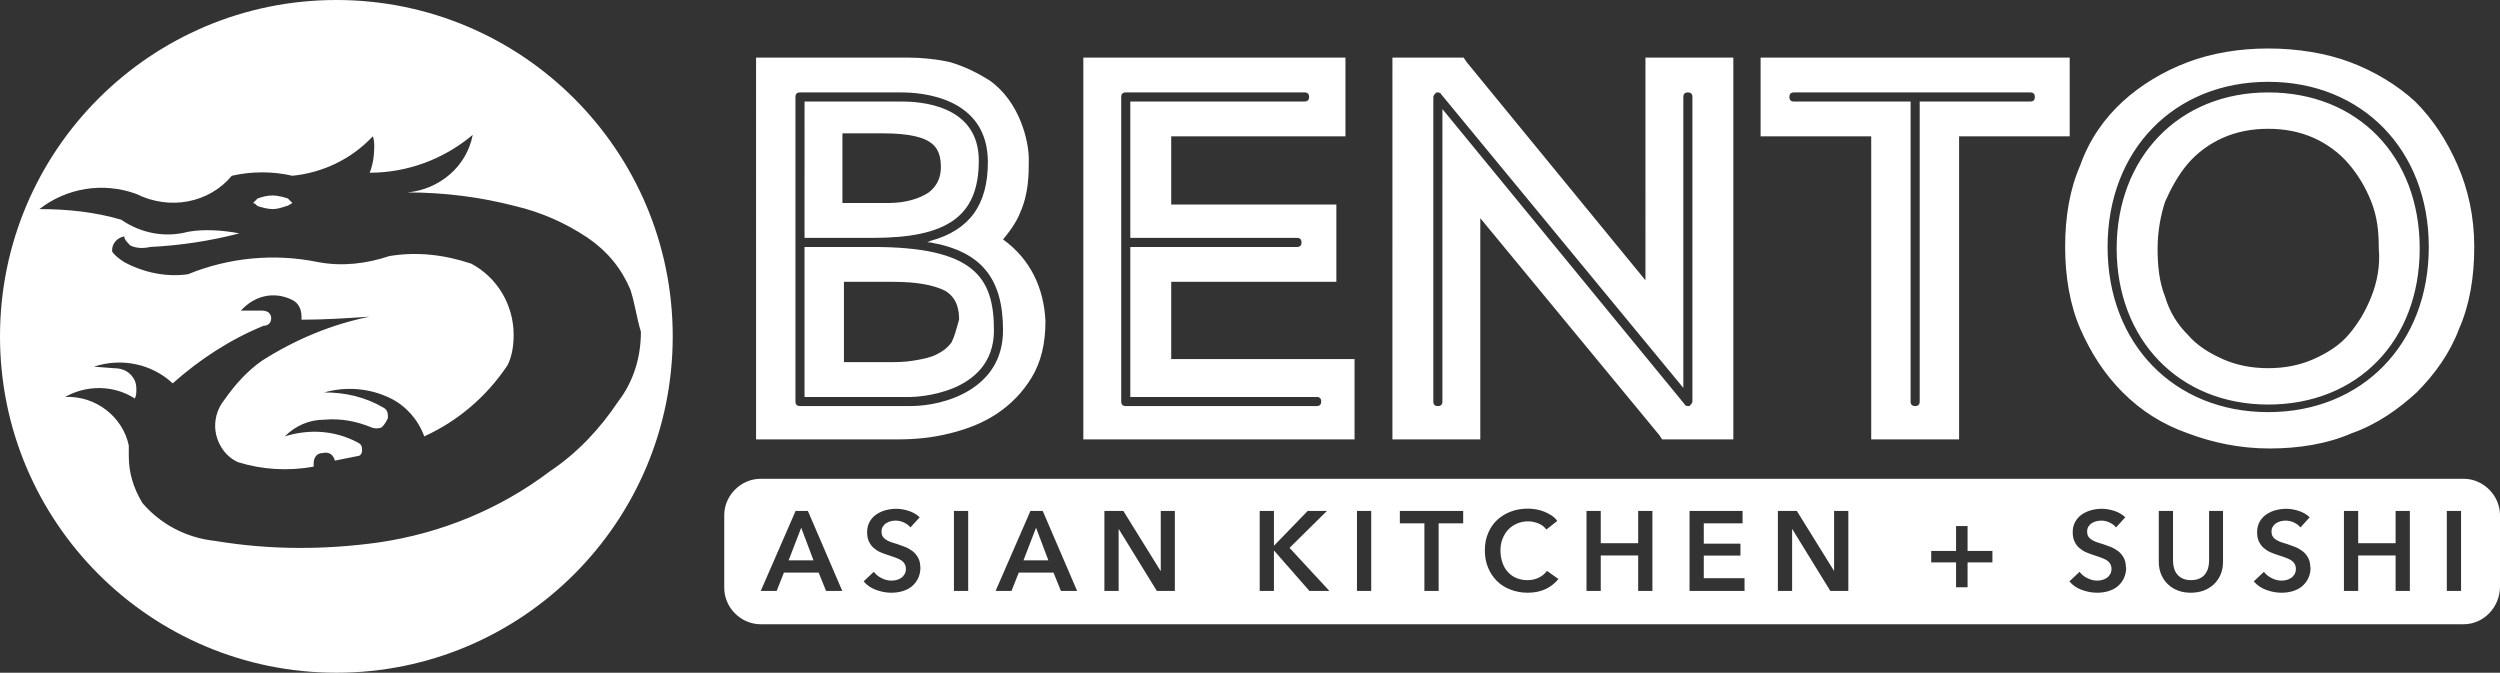 <?xml version="1.0" encoding="UTF-8"?>
<svg xmlns="http://www.w3.org/2000/svg" role="img" aria-label="Bento Asian Kitchen and Sushi" viewBox="0 0 165 44.4">
  <rect x="0" y="0" width="165" height="44.4" fill="#333333" stroke="none"/>
  <path fill="#fff" d="m19,13.1c.1.1.2.2.3.3-.2.1-.3.2-.4.2-.3.1-.6.2-.9.2s-.7-.1-1-.2c-.1-.1-.2-.2-.3-.2l.3-.3c.3-.1.6-.2,1-.2.3,0,.7.1,1,.2Zm25.4,9.1c0,12.26-9.94,22.2-22.2,22.2S0,34.46,0,22.2,9.94,0,22.2,0s22.2,9.94,22.2,22.2Zm-3.6,4.3c1-1.3,1.5-2.9,1.5-4.6-.3-1-.4-1.9-.7-2.8-.6-1.4-1.5-2.5-2.8-3.4-1.5-1-3.1-1.7-4.8-2.1-2.3-.6-4.7-.9-7.1-.9,2.1-.2,3.9-1.7,4.3-3.8-1.9,1.6-4.3,2.5-6.8,2.5.2-.5.3-1.1.3-1.7,0-.2,0-.5-.1-.7-1.4,1.5-3.3,2.4-5.3,2.6-1.3-.3-2.7-.3-4,0-1.5,1.8-4.1,2.3-6.3,1.2-2.2-.8-4.6-.4-6.4,1,1.9,0,3.7.2,5.4.7,1.3.9,2.9,1.2,4.4.8,1.1-.2,2.3-.1,3.4.1-1.9.5-3.9.8-5.9.9-.4.1-.9.1-1.3-.1-.2-.2-.4-.4-.4-.6-.5.1-.8.5-.8.9v.1c.2.3.5.5.8.7,1.3.7,2.8,1,4.2.8,2.7-1.1,5.7-1.4,8.6-.8,1.6.3,3.2.1,4.7-.4,1.8-.3,3.6-.1,5.4.5,1.7.9,2.8,2.7,2.8,4.7,0,.7-.1,1.4-.4,2-1.4,2.1-3.3,3.7-5.5,4.7-.4-1.1-1.2-2-2.2-2.5-1.4-.7-3-.8-4.4-.4,1.4,0,2.7.3,3.9,1,.2.1.3.3.3.5v.2c-.1.2-.2.4-.4.6-.2.1-.5.1-.7,0-1-.4-2-.6-3.1-.5-1,0-1.9.4-2.6,1.1,1.6-.5,3.3-.4,4.8.4.2.1.3.2.3.5,0,.2-.1.4-.3.4l-1.5.3c-.1-.4-.4-.6-.8-.5-.4,0-.6.3-.6.7v.2c-1.7.3-3.4.2-5-.3-.9-.4-1.5-1.4-1.5-2.4,0-.6.2-1.2.6-1.7.7-1,1.5-1.9,2.5-2.6,2.2-1.4,4.6-2.4,7.1-2.9-1.5.1-3,.2-4.5.2v-.2c0-.5-.2-.9-.6-1.1-1.2-.6-2.5-.3-3.4.7h1.3c.2,0,.3,0,.5.1.1.1.2.2.2.4,0,.3-.2.5-.5.5-2.2.9-4.2,2.2-6,3.8-1.4-1.3-3.4-1.7-5.2-1.1l1.3.1c.4,0,.8.1,1.1.4s.4.6.4,1c0,.2,0,.4-.1.6-1.4-.9-3.2-.9-4.6-.1,2-.1,3.8,1.3,4.2,3.2v.7c0,1.1.3,2.1.9,3.1,1.2,1.4,2.9,2.3,4.8,2.5,3.6.6,7.2.6,10.8.1,4.1-.6,8-2.2,11.3-4.7,1.8-1.2,3.3-2.8,4.5-4.6Zm16.8-10.8h-4.5V6.7h6.4c1.2,0,5.1.2,5.1,3.9s-2.1,5.1-7,5.1Zm-2-6.9v4.6h3c1.2,0,2.1-.3,2.7-.7.5-.4.8-.9.8-1.7,0-1-.4-1.4-.7-1.6-.4-.3-1.3-.6-3.1-.6h-2.7Zm13.4,12.4c0,1.5-.3,2.7-.9,3.7-.6,1-1.4,1.8-2.3,2.4-.9.6-1.9,1-3.1,1.3s-2.3.4-3.5.4h-9.3V3.8h10c.9,0,1.9.1,2.8.3,1,.3,1.8.7,2.6,1.2,2,1.4,2.6,4,2.6,5.2,0,1,0,2.3-.6,3.6-.1.3-.5,1-1.1,1.7,1.8,1.3,2.7,3.2,2.8,5.4Zm-2.8.6c0-3.4-1.4-5.2-4.8-5.8h-.2l.2-.1c2.6-.7,3.8-2.4,3.8-5.2,0-4.3-4.4-4.6-5.7-4.6h-6.7c-.2,0-.3.1-.3.3v20.1c0,.2.1.3.3.3h7.3c2.2,0,6.1-1.1,6.1-5Zm-.6,0c0,4.3-5.3,4.4-5.5,4.4h-7v-9.9h4.5c6.7,0,8,2,8,5.5Zm-2.3-.7c0-.6-.1-1.4-.9-1.9-.8-.4-1.9-.6-3.5-.6h-3.2v5.3h3c.5,0,1,0,1.6-.1s1.1-.2,1.5-.4c.4-.2.7-.4,1-.8.2-.4.3-.8.5-1.5Zm25.3,2.6h.8v5.3h-17.9V3.8h17.3v5.2h-11.5v4.5h10.9v5.1h-10.9v5.1h11.3Zm-1.4,2.8c0-.2-.1-.3-.3-.3h-12.3v-9.9h11c.2,0,.3-.1.3-.3s-.1-.3-.3-.3h-11V6.7h11.5c.2,0,.3-.1.3-.3s-.1-.3-.3-.3h-11.8c-.2,0-.3.1-.3.3v20.1c0,.2.1.3.3.3h12.6c.2,0,.3-.1.3-.3ZM113.6,3.8h.8v25.2h-4.7l-.2-.3-11.8-14.3v14.6h-5.8V3.8h4.7l.2.3,11.8,14.4V3.8h5Zm-1.9,2.6c0-.2-.1-.3-.3-.3s-.3.1-.3.3v19.2l-16-19.4c0-.1-.2-.1-.3-.1-.1.1-.2.2-.2.3v20.1c0,.2.1.3.3.3s.3-.1.3-.3V7.2l16,19.5c0,.1.2.1.3.1.1-.1.2-.2.2-.3V6.4Zm24.1-2.6h.8v5.2h-7.3v20h-5.8V9h-7.3V3.8h19.6Zm-1.5,2.6c0-.2-.1-.3-.3-.3h-15.6c-.2,0-.3.1-.3.3s.1.3.3.3h7.7v19.8c0,.2.1.3.3.3s.3-.1.3-.3V6.7h7.3c.2,0,.3-.1.3-.3Zm29,9.9c0,2-.3,3.8-1,5.4-.6,1.6-1.6,3-2.8,4.2-1.2,1.1-2.6,2.1-4.3,2.7-1.6.7-3.5,1-5.4,1-2,0-3.8-.4-5.4-1-1.7-.6-3.1-1.5-4.3-2.7-1.2-1.2-2.1-2.6-2.8-4.2s-1-3.5-1-5.4c0-2,.3-3.8,1-5.4.6-1.7,1.6-3.1,2.8-4.2s2.7-2,4.3-2.6c1.6-.6,3.4-.9,5.3-.9s3.8.3,5.4.9,3.1,1.5,4.3,2.6c1.2,1.2,2.1,2.6,2.8,4.2s1.1,3.4,1.1,5.4Zm-3,0c0-6.4-4.4-10.9-10.6-10.9s-10.6,4.5-10.6,10.9,4.4,10.9,10.6,10.9,10.6-4.5,10.6-10.9Zm-.6.1c0,6.1-4.1,10.3-10,10.3s-10-4.3-10-10.3,4.1-10.3,10-10.3,10,4.2,10,10.3Zm-2.7,0c0-1.1-.1-2.1-.5-3.1s-.9-1.8-1.5-2.5-1.4-1.3-2.3-1.7c-.9-.4-1.9-.6-3-.6s-2.1.2-3,.6c-.9.4-1.7,1-2.3,1.7s-1.1,1.6-1.5,2.5c-.3.9-.5,2-.5,3.1s.1,2.2.5,3.2c.3,1,.8,1.8,1.5,2.5.6.7,1.4,1.2,2.3,1.6s1.9.6,3,.6,2.1-.2,3-.6c.9-.4,1.7-.9,2.3-1.6s1.1-1.5,1.5-2.5.6-2.1.5-3.2Zm-104.95,20.58h1.64l-.81-2.15-.83,2.15Zm15.5,0h1.64l-.81-2.15-.83,2.15Zm97.45-2.98v4.7c0,1.4-1.1,2.5-2.4,2.5H50.2c-1.3,0-2.4-1.1-2.4-2.4v-4.8c0-1.3,1.1-2.4,2.4-2.4h112.4c1.3,0,2.4,1.1,2.4,2.4Zm-109.41,5l-2.27-5.28h-.81l-2.3,5.28h1.05l.48-1.21h2.29l.49,1.21h1.07Zm5.15-1.55c0-.26-.05-.47-.15-.65-.1-.17-.22-.32-.37-.43-.15-.11-.32-.21-.5-.28-.18-.07-.36-.13-.53-.19-.15-.04-.29-.09-.41-.13-.12-.04-.23-.1-.32-.16s-.16-.13-.21-.22c-.05-.08-.07-.19-.07-.31,0-.13.03-.24.09-.33s.13-.17.22-.22c.09-.06.19-.1.3-.13s.22-.04.33-.04c.18,0,.37.04.55.13.18.09.32.19.42.32l.61-.67c-.2-.19-.44-.33-.72-.42-.28-.09-.55-.14-.82-.14-.24,0-.47.03-.7.09-.23.06-.44.16-.62.28s-.33.29-.44.48c-.11.19-.17.43-.17.69,0,.25.04.46.12.62.08.17.18.31.31.42.13.11.27.21.43.28.16.07.32.13.48.18.16.05.32.11.47.16.15.05.28.11.39.17s.2.15.26.24c.06.09.1.21.1.35s-.03.26-.09.36-.13.18-.22.24c-.09.06-.2.11-.31.14-.11.03-.23.04-.34.04-.21,0-.42-.05-.64-.16s-.39-.25-.52-.42l-.67.63c.21.25.48.44.81.56s.66.19,1.01.19c.26,0,.5-.03.74-.1.23-.07.44-.17.61-.31.17-.14.31-.31.42-.53.1-.21.16-.46.16-.74Zm3.16-3.73h-.94v5.28h.94v-5.28Zm7.19,5.28l-2.27-5.28h-.81l-2.3,5.28h1.05l.48-1.21h2.29l.49,1.21h1.07Zm6.46-5.28h-.94v3.95h-.02l-2.45-3.95h-1.25v5.28h.94v-4.08h.01l2.51,4.08h1.19v-5.28Zm10.19,5.28l-2.63-2.84,2.47-2.44h-1.27l-2.21,2.28h-.02v-2.28h-.94v5.28h.94v-2.65h.02l2.32,2.65h1.32Zm2.76-5.28h-.94v5.28h.94v-5.28Zm6.07,0h-4.18v.82h1.62v4.46h.94v-4.46h1.62v-.82Zm6.28,4.49l-.75-.53c-.13.18-.31.33-.53.44-.22.11-.47.17-.75.17s-.52-.05-.74-.14c-.22-.09-.41-.23-.56-.4-.16-.17-.28-.38-.36-.62-.08-.24-.13-.5-.13-.79s.04-.53.13-.76c.09-.23.21-.44.37-.61.16-.17.35-.31.58-.41.22-.1.47-.15.75-.15.21,0,.43.04.66.13s.41.23.54.41l.72-.57c-.1-.14-.23-.26-.38-.36-.15-.1-.31-.18-.48-.25-.17-.07-.35-.12-.53-.15-.18-.03-.36-.05-.53-.05-.41,0-.79.06-1.13.19-.35.13-.65.31-.91.55-.26.24-.46.53-.6.87-.15.34-.22.72-.22,1.15s.07.79.21,1.13c.14.34.33.63.58.88.25.25.55.44.89.57s.72.21,1.14.21c.45,0,.85-.08,1.19-.24.34-.16.62-.39.86-.68Zm6.21-4.49h-.94v2.13h-2.47v-2.13h-.94v5.28h.94v-2.34h2.47v2.34h.94v-5.28Zm6.08,4.44h-2.69v-1.49h2.42v-.79h-2.42v-1.34h2.56v-.82h-3.5v5.28h3.63v-.83Zm6.85-4.44h-.94v3.95h-.01l-2.45-3.95h-1.25v5.28h.94v-4.08h.01l2.51,4.08h1.19v-5.28Zm9.51,2.64h-1.64v-1.64h-.76v1.64h-1.64v.76h1.64v1.64h.76v-1.64h1.64v-.76Zm8.81,1.09c0-.26-.05-.47-.15-.65-.1-.17-.22-.32-.37-.43-.15-.11-.32-.21-.5-.28s-.36-.13-.53-.19c-.15-.04-.29-.09-.41-.13-.12-.04-.23-.1-.32-.16s-.16-.13-.21-.22c-.05-.08-.07-.19-.07-.31,0-.13.03-.24.09-.33.06-.09.13-.17.22-.22.09-.06.19-.1.3-.13s.22-.04.33-.04c.18,0,.37.04.55.13s.32.19.42.32l.61-.67c-.2-.19-.44-.33-.72-.42-.28-.09-.55-.14-.82-.14-.24,0-.47.03-.7.09-.23.06-.44.16-.62.28s-.33.29-.44.48c-.11.19-.17.43-.17.69,0,.25.04.46.12.62.08.17.18.31.31.42.13.11.27.21.43.28s.32.13.48.18c.16.05.32.11.47.16.15.05.28.11.39.17s.2.15.26.24c.06.09.1.21.1.35s-.03.26-.09.36c-.06.1-.13.18-.22.24s-.2.11-.31.14-.23.04-.33.04c-.21,0-.42-.05-.64-.16-.22-.1-.39-.25-.52-.42l-.67.63c.21.25.48.44.81.56s.66.19,1.01.19c.26,0,.5-.03.74-.1.23-.07.44-.17.61-.31.17-.14.31-.31.42-.53.1-.21.16-.46.16-.74Zm6.43-3.73h-.94v3.3c0,.15-.02.31-.06.46s-.11.29-.2.41-.21.22-.37.29c-.15.07-.34.11-.56.11s-.41-.04-.56-.11c-.15-.07-.27-.17-.37-.29-.09-.12-.16-.25-.2-.41s-.06-.3-.06-.46v-3.3h-.94v3.34c0,.32.05.6.16.86.11.26.26.47.45.65.19.18.42.32.67.41.26.1.54.14.84.14s.58-.05.84-.14c.26-.1.48-.24.67-.41.19-.18.34-.4.45-.65.11-.26.16-.54.16-.86v-3.34Zm5.74,3.73c0-.26-.05-.47-.15-.65-.1-.17-.22-.32-.37-.43-.15-.11-.32-.21-.5-.28s-.36-.13-.53-.19c-.15-.04-.29-.09-.41-.13-.12-.04-.23-.1-.32-.16s-.16-.13-.21-.22c-.05-.08-.07-.19-.07-.31,0-.13.03-.24.09-.33.06-.09.13-.17.22-.22.09-.06.19-.1.3-.13s.22-.04.33-.04c.18,0,.37.04.55.13s.32.19.42.32l.61-.67c-.2-.19-.44-.33-.72-.42-.28-.09-.55-.14-.82-.14-.24,0-.47.03-.7.09-.23.06-.44.16-.62.28s-.33.29-.44.48c-.11.19-.17.43-.17.69,0,.25.04.46.12.62.08.17.18.31.31.42.13.11.27.21.43.28s.32.13.48.18c.16.05.32.11.47.16.15.05.28.11.39.17s.2.15.26.24c.06.09.1.21.1.35s-.03.26-.09.36c-.06.1-.13.18-.22.24s-.2.11-.31.14-.23.04-.33.04c-.21,0-.42-.05-.64-.16-.22-.1-.39-.25-.52-.42l-.67.63c.21.25.48.44.81.56s.66.19,1.01.19c.26,0,.5-.03.74-.1.23-.07.44-.17.61-.31.17-.14.31-.31.42-.53.1-.21.16-.46.16-.74Zm6.57-3.73h-.94v2.13h-2.47v-2.13h-.94v5.28h.94v-2.34h2.47v2.34h.94v-5.28Zm3.38,0h-.94v5.28h.94v-5.28Z"></path>
</svg>
